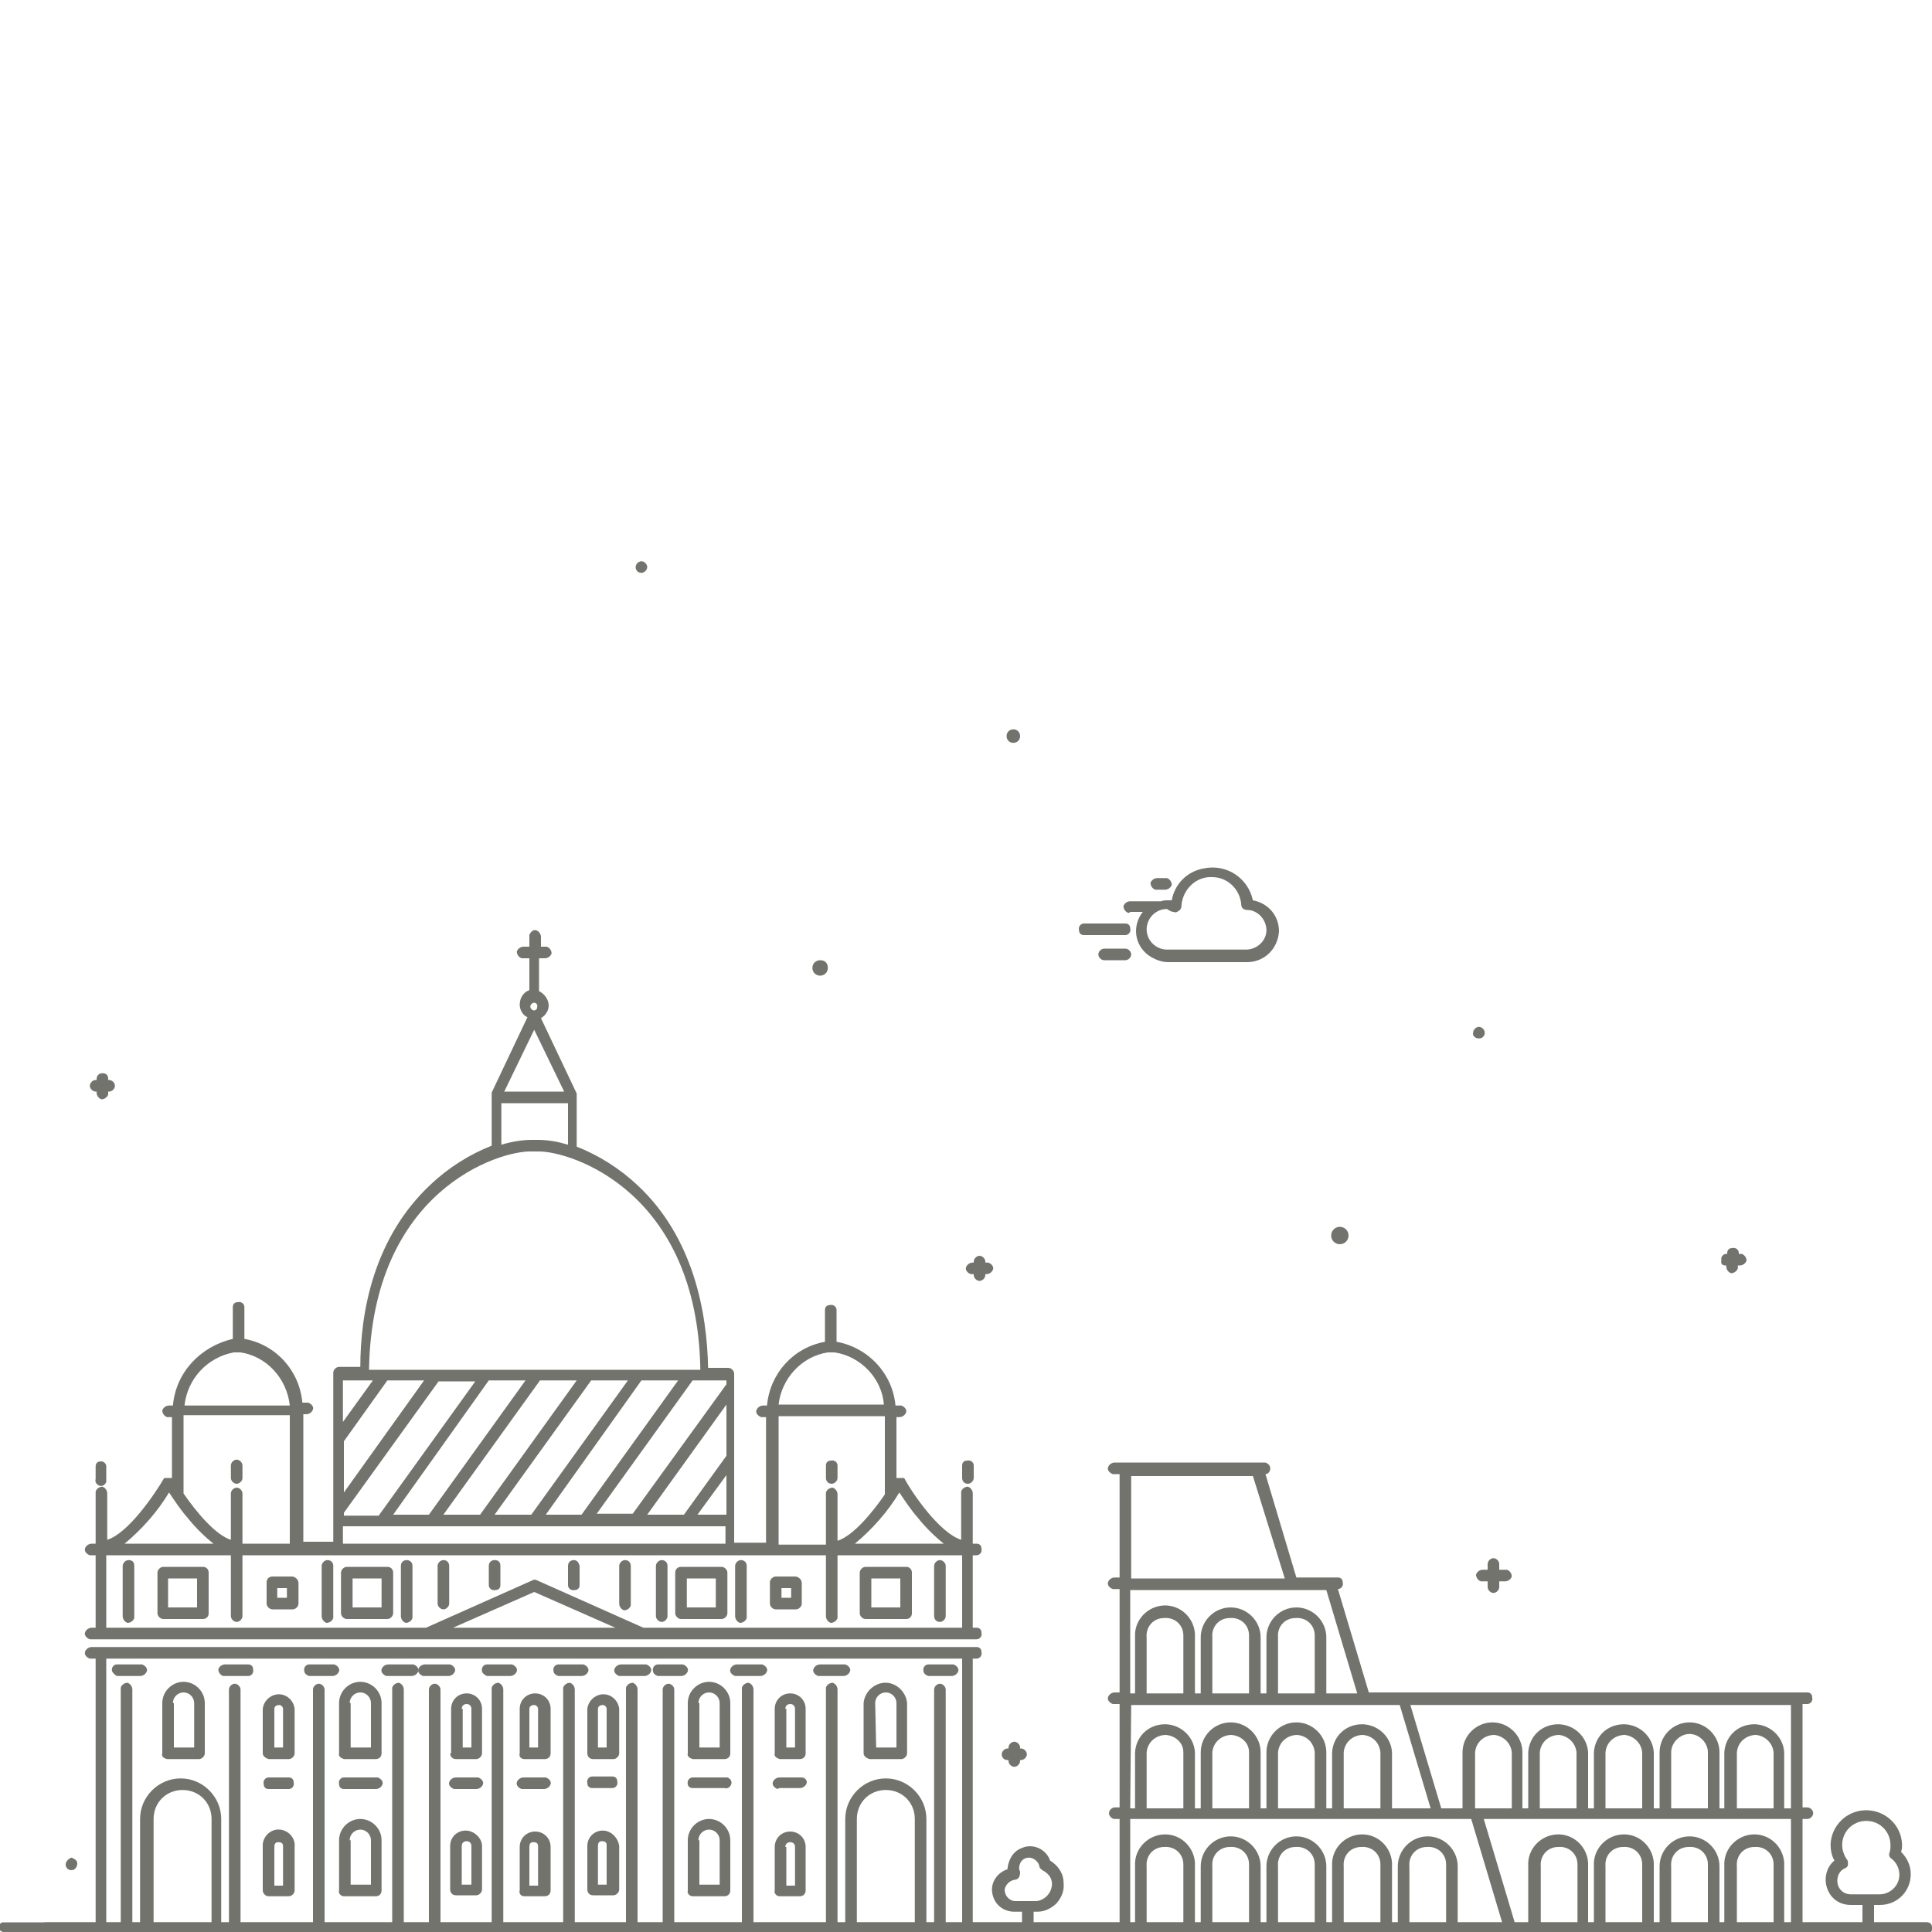 <?xml version="1.0" encoding="utf-8"?>
<!-- Generator: Adobe Illustrator 24.1.2, SVG Export Plug-In . SVG Version: 6.00 Build 0)  -->
<svg version="1.1" id="Calque_1" xmlns="http://www.w3.org/2000/svg" xmlns:xlink="http://www.w3.org/1999/xlink" x="0px" y="0px"
	 viewBox="0 0 200 200" style="enable-background:new 0 0 200 200;" xml:space="preserve">
<style type="text/css">
	.st0{fill:#73736D;}
</style>
<g id="ITALIE">
	<path class="st0" d="M199.5,199H194v-1.8h0.6c1.8,0,3.2-1.4,3.2-3.2c0-0.9-0.4-1.7-1-2.3c0.1-0.3,0.1-0.5,0.1-0.8
		c-0.1-2.1-1.9-3.6-3.9-3.5c-1.9,0.1-3.4,1.6-3.5,3.5c0,0.6,0.1,1.2,0.4,1.7c-1.1,0.9-1.2,2.6-0.3,3.7c0.5,0.6,1.2,0.9,2,0.9h1.2
		v1.8h-6.2v-10.7h0.5c0.3,0,0.6-0.3,0.6-0.6c0-0.3-0.3-0.6-0.6-0.6h-0.5v-10.7h0.5c0.3,0,0.6-0.3,0.5-0.7c0-0.3-0.2-0.5-0.5-0.5
		h-45.4l-3.2-10.7c0.3,0,0.6-0.3,0.5-0.7c0-0.3-0.2-0.5-0.5-0.5h-4.3l-3.2-10.7c0.3,0,0.5-0.3,0.5-0.6c0-0.3-0.3-0.6-0.6-0.6
		c0,0,0,0,0,0h-15.5c-0.3,0-0.6,0.2-0.7,0.5s0.2,0.6,0.5,0.7c0.1,0,0.1,0,0.2,0h0.5v10.7h-0.5c-0.3,0-0.6,0.2-0.7,0.5
		s0.2,0.6,0.5,0.7c0.1,0,0.1,0,0.2,0h0.5v10.7h-0.5c-0.3,0-0.6,0.2-0.7,0.5s0.2,0.6,0.5,0.7c0.1,0,0.1,0,0.2,0h0.5v10.7h-0.5
		c-0.3,0-0.6,0.3-0.6,0.6s0.3,0.6,0.6,0.6c0,0,0,0,0,0h0.5V199H107v-1.1h0.4c0.8,0,1.5-0.4,2-0.9c0.5-0.6,0.8-1.3,0.7-2.1
		c0-1-0.6-1.8-1.4-2.3c-0.4-1.2-1.8-1.8-2.9-1.3c-0.9,0.3-1.4,1.2-1.5,2.1v0.1c-1.2,0.4-1.9,1.6-1.5,2.8c0.3,1,1.2,1.6,2.2,1.6h0.8
		v1.1h-5.1v-27.3h0.4c0.3,0,0.6-0.3,0.5-0.7c0-0.3-0.2-0.5-0.5-0.5H9.5c-0.3,0-0.6,0.2-0.7,0.5s0.2,0.6,0.5,0.7c0.1,0,0.1,0,0.2,0
		h0.4V199H4.6c0,0.4,0,0.8,0,1.2h194.9c0.3,0,0.6-0.3,0.5-0.7C200,199.2,199.8,199,199.5,199z M21.9,199h-6v-10.7c0-1.7,1.3-3,3-3
		s3,1.3,3,3V199z M94.7,199h-6v-10.7c0-1.7,1.3-3,3-3s3,1.3,3,3V199z M99.6,199h-1.7v-24.1c0-0.3-0.3-0.6-0.6-0.6
		c-0.3,0-0.6,0.3-0.6,0.6V199h-0.8v-10.7c0-2.3-1.9-4.2-4.2-4.2s-4.2,1.9-4.2,4.2V199h-0.8v-24.1c0-0.3-0.2-0.6-0.5-0.7
		c-0.3,0-0.6,0.2-0.7,0.5c0,0.1,0,0.1,0,0.2V199H78v-24.1c0-0.3-0.2-0.6-0.5-0.7c-0.3,0-0.6,0.2-0.7,0.5c0,0.1,0,0.1,0,0.2V199h-7
		v-24.1c0-0.3-0.3-0.6-0.6-0.6c-0.3,0-0.6,0.3-0.6,0.6V199H66v-24.1c0-0.3-0.2-0.6-0.5-0.7c-0.3,0-0.6,0.2-0.7,0.5
		c0,0.1,0,0.1,0,0.2V199h-5.3v-24.1c0-0.3-0.2-0.6-0.5-0.7c-0.3,0-0.6,0.2-0.7,0.5c0,0.1,0,0.1,0,0.2V199h-6.2v-24.1
		c0-0.3-0.2-0.6-0.5-0.7c-0.3,0-0.6,0.2-0.7,0.5c0,0.1,0,0.1,0,0.2V199h-5.3v-24.1c0-0.3-0.3-0.6-0.6-0.6s-0.6,0.3-0.6,0.6V199h-2.6
		v-24.1c0-0.3-0.2-0.6-0.5-0.7c-0.3,0-0.6,0.2-0.7,0.5c0,0.1,0,0.1,0,0.2V199h-7v-24.1c0-0.3-0.3-0.6-0.6-0.6
		c-0.3,0-0.6,0.3-0.6,0.6V199h-7.5v-24.1c0-0.3-0.3-0.6-0.6-0.6s-0.6,0.3-0.6,0.6V199h-0.8v-10.7c0-2.3-1.9-4.2-4.2-4.2
		c-2.3,0-4.2,1.9-4.2,4.2V199h-0.8v-24.1c0-0.3-0.2-0.6-0.5-0.7c-0.3,0-0.6,0.2-0.7,0.5c0,0.1,0,0.1,0,0.2V199H11v-27.3h88.6V199z
		 M105.5,196.8H105c-0.6-0.1-1-0.6-1-1.2c0.1-0.5,0.5-0.9,1-1c0.2,0,0.4-0.1,0.5-0.3c0.1-0.2,0.1-0.4,0.1-0.5c0-0.1-0.1-0.2-0.1-0.4
		c0-0.6,0.4-1.1,1-1.1c0.5,0,1,0.4,1.1,0.9c0,0.2,0.2,0.3,0.3,0.4c0.6,0.3,1,0.8,1,1.4c0,0.9-0.7,1.7-1.6,1.8
		C107,196.8,106.1,196.8,105.5,196.8L105.5,196.8z M117.1,152.8h12.6l3.3,10.6h-15.9L117.1,152.8z M117.1,164.6h20.2l3.2,10.7h-3.2
		v-5.8c0-1.7-1.4-3.1-3.1-3.1s-3.1,1.4-3.1,3.1v5.8h-0.6v-5.8c0-1.7-1.4-3.1-3.1-3.1s-3.1,1.4-3.1,3.1v5.8h-0.6v-5.8
		c0.1-1.7-1.2-3.2-2.9-3.3c-1.7-0.1-3.2,1.2-3.3,2.9c0,0.1,0,0.2,0,0.4v5.8h-0.5V164.6z M136.1,169.5v5.8h-3.8v-5.8
		c-0.1-1.1,0.7-2,1.8-2c1.1-0.1,2,0.7,2,1.8C136.1,169.3,136.1,169.4,136.1,169.5z M129.3,169.5v5.8h-3.8v-5.8c-0.1-1.1,0.7-2,1.8-2
		c1.1-0.1,2,0.7,2,1.8C129.3,169.3,129.3,169.4,129.3,169.5z M122.5,169.5v5.8h-3.8v-5.8c-0.1-1.1,0.7-2,1.8-2c1.1-0.1,2,0.7,2,1.8
		C122.5,169.3,122.5,169.4,122.5,169.5z M117.1,176.5h27.8l3.2,10.7h-4v-5.8c-0.1-1.7-1.6-3-3.3-2.9c-1.6,0.1-2.8,1.3-2.9,2.9v5.8
		h-0.6v-5.8c0-1.7-1.4-3.1-3.1-3.1s-3.1,1.4-3.1,3.1v5.8h-0.6v-5.8c0-1.7-1.4-3.1-3.1-3.1s-3.1,1.4-3.1,3.1v5.8h-0.6v-5.8
		c-0.1-1.7-1.6-3-3.3-2.9c-1.6,0.1-2.8,1.3-2.9,2.9v5.8h-0.5L117.1,176.5z M142.9,181.4v5.8h-3.8v-5.8c0.1-1.1,1-1.8,2-1.8
		C142.1,179.7,142.8,180.4,142.9,181.4z M136.1,181.4v5.8h-3.8v-5.8c0.1-1.1,1-1.8,2-1.8C135.3,179.7,136,180.4,136.1,181.4z
		 M129.3,181.4v5.8h-3.8v-5.8c0.1-1.1,1-1.8,2-1.8C128.5,179.7,129.3,180.4,129.3,181.4z M122.5,181.4v5.8h-3.8v-5.8
		c0.1-1.1,1-1.8,2-1.8C121.7,179.7,122.5,180.4,122.5,181.4z M122.5,199h-3.8v-5.8c-0.1-1.1,0.7-2,1.8-2c1.1-0.1,2,0.7,2,1.8
		c0,0.1,0,0.2,0,0.3V199z M129.3,199h-3.8v-5.8c-0.1-1.1,0.7-2,1.8-2c1.1-0.1,2,0.7,2,1.8c0,0.1,0,0.2,0,0.3V199z M136.1,199h-3.8
		v-5.8c-0.1-1.1,0.7-2,1.8-2c1.1-0.1,2,0.7,2,1.8c0,0.1,0,0.2,0,0.3V199z M142.9,199h-3.8v-5.8c-0.1-1.1,0.7-2,1.8-2
		c1.1-0.1,2,0.7,2,1.8c0,0.1,0,0.2,0,0.3V199z M149.7,199h-3.8v-5.8c-0.1-1.1,0.7-2,1.8-2c1.1-0.1,2,0.7,2,1.8c0,0.1,0,0.2,0,0.3
		V199z M150.9,199v-5.8c0-1.7-1.4-3.1-3.1-3.1s-3.1,1.4-3.1,3.1v5.8h-0.6v-5.8c0.1-1.7-1.2-3.2-2.9-3.3c-1.7-0.1-3.2,1.2-3.3,2.9
		c0,0.1,0,0.2,0,0.4v5.8h-0.6v-5.8c0-1.7-1.4-3.1-3.1-3.1s-3.1,1.4-3.1,3.1v5.8h-0.6v-5.8c0-1.7-1.4-3.1-3.1-3.1s-3.1,1.4-3.1,3.1
		v5.8h-0.6v-5.8c0.1-1.7-1.2-3.2-2.9-3.3c-1.7-0.1-3.2,1.2-3.3,2.9c0,0.1,0,0.2,0,0.4v5.8h-0.5v-10.7h35.3l3.2,10.7L150.9,199z
		 M163.3,199h-3.8v-5.8c-0.1-1.1,0.7-2,1.8-2c1.1-0.1,2,0.7,2,1.8c0,0.1,0,0.2,0,0.3V199z M170,199h-3.8v-5.8c-0.1-1.1,0.7-2,1.8-2
		c1.1-0.1,2,0.7,2,1.8c0,0.1,0,0.2,0,0.3V199z M176.8,199H173v-5.8c-0.1-1.1,0.7-2,1.8-2c1.1-0.1,2,0.7,2,1.8c0,0.1,0,0.2,0,0.3V199
		z M183.6,199h-3.8v-5.8c-0.1-1.1,0.7-2,1.8-2c1.1-0.1,2,0.7,2,1.8c0,0.1,0,0.2,0,0.3V199z M185.4,199h-0.7v-5.8
		c0.1-1.7-1.2-3.2-2.9-3.3c-1.7-0.1-3.2,1.2-3.3,2.9c0,0.1,0,0.2,0,0.4v5.8H178v-5.8c0-1.7-1.4-3.1-3.1-3.1s-3.1,1.4-3.1,3.1v5.8
		h-0.6v-5.8c0.1-1.7-1.2-3.2-2.9-3.3c-1.7-0.1-3.2,1.2-3.3,2.9c0,0.1,0,0.2,0,0.4v5.8h-0.6v-5.8c0.1-1.7-1.2-3.2-2.9-3.3
		c-1.7-0.1-3.2,1.2-3.3,2.9c0,0.1,0,0.2,0,0.4v5.8h-1.4l-3.2-10.7h31.8L185.4,199z M152.7,187.2v-5.8c0.1-1.1,1-1.8,2-1.8
		c0.9,0.1,1.7,0.8,1.8,1.8v5.8H152.7z M159.4,187.2v-5.8c0.1-1.1,1-1.8,2-1.8c0.9,0.1,1.7,0.8,1.8,1.8v5.8H159.4z M166.2,187.2v-5.8
		c0.1-1.1,1-1.8,2-1.8c0.9,0.1,1.7,0.8,1.8,1.8v5.8H166.2z M173,187.2v-5.8c0-1,0.9-1.9,1.9-1.9c1,0,1.9,0.9,1.9,1.9v5.8H173z
		 M179.8,187.2v-5.8c0.1-1.1,1-1.8,2-1.8c0.9,0.1,1.7,0.8,1.8,1.8v5.8H179.8z M185.4,187.2h-0.7v-5.8c-0.1-1.7-1.6-3-3.3-2.9
		c-1.6,0.1-2.8,1.3-2.9,2.9v5.8H178v-5.8c0-1.7-1.4-3.1-3.1-3.1s-3.1,1.4-3.1,3.1v5.8h-0.6v-5.8c-0.1-1.7-1.6-3-3.3-2.9
		c-1.6,0.1-2.8,1.3-2.9,2.9v5.8h-0.6v-5.8c-0.1-1.7-1.6-3-3.3-2.9c-1.6,0.1-2.8,1.3-2.9,2.9v5.8h-0.6v-5.8c0-1.7-1.4-3.1-3.1-3.1
		s-3.1,1.4-3.1,3.1v5.8h-2.2l-3.2-10.7h39.4L185.4,187.2z M191.6,196.1c-0.8,0-1.4-0.6-1.4-1.4c0-0.6,0.3-1.1,0.8-1.3
		c0.2-0.1,0.3-0.2,0.3-0.4c0-0.2,0-0.4-0.1-0.5c-0.3-0.4-0.5-1-0.5-1.5c0-1.4,1.1-2.5,2.5-2.5c1.4,0,2.5,1.1,2.5,2.5
		c0,0.3,0,0.5-0.1,0.8c-0.1,0.2,0,0.5,0.2,0.6c0.9,0.7,1.1,2,0.4,2.9c-0.4,0.5-1,0.8-1.6,0.8L191.6,196.1z"/>
	<path class="st0" d="M84.9,101c0.4,0,0.8-0.3,0.8-0.8s-0.3-0.8-0.8-0.8c-0.4,0-0.8,0.3-0.8,0.8v0C84.1,100.7,84.5,101,84.9,101z"/>
	<path class="st0" d="M66.4,59.3c0.3,0,0.6-0.3,0.6-0.6c0-0.3-0.3-0.6-0.6-0.6c-0.3,0-0.6,0.3-0.6,0.6C65.8,59,66,59.3,66.4,59.3z"
		/>
	<path class="st0" d="M153.1,107.5c0.4,0,0.6-0.3,0.6-0.6c0-0.3-0.3-0.6-0.6-0.6c-0.3,0-0.6,0.3-0.6,0.6l0,0
		C152.4,107.2,152.7,107.5,153.1,107.5z"/>
	<path class="st0" d="M6.8,193c0,0.4,0.3,0.6,0.6,0.6c0.4,0,0.6-0.4,0.6-0.7c0-0.3-0.3-0.5-0.6-0.6C7.1,192.4,6.8,192.7,6.8,193z"/>
	<path class="st0" d="M104.9,76.9c0.4,0,0.7-0.3,0.7-0.7c0-0.4-0.3-0.7-0.7-0.7s-0.7,0.3-0.7,0.7C104.2,76.6,104.5,76.9,104.9,76.9z
		"/>
	<path class="st0" d="M138.7,128.8c0.5,0,0.9-0.4,0.9-0.9s-0.4-0.9-0.9-0.9c-0.5,0-0.9,0.4-0.9,0.9v0
		C137.8,128.4,138.2,128.8,138.7,128.8z"/>
	<path class="st0" d="M112.2,96.8h4.3c0.3,0,0.6-0.3,0.5-0.7c0-0.3-0.2-0.5-0.5-0.5h-4.3c-0.3,0-0.6,0.3-0.5,0.7
		C111.7,96.6,111.9,96.8,112.2,96.8z"/>
	<path class="st0" d="M116.5,98.2h-2.2c-0.3,0-0.6,0.3-0.6,0.6c0,0.3,0.3,0.6,0.6,0.6h2.2c0.3,0,0.6-0.3,0.6-0.6
		C117.1,98.5,116.8,98.2,116.5,98.2z"/>
	<path class="st0" d="M119.8,92.1h0.8c0.3,0,0.6-0.2,0.7-0.5c0-0.3-0.2-0.6-0.5-0.7c-0.1,0-0.1,0-0.2,0h-0.8c-0.3,0-0.6,0.2-0.7,0.5
		c0,0.3,0.2,0.6,0.5,0.7C119.7,92.1,119.8,92.1,119.8,92.1z"/>
	<path class="st0" d="M117,94.4h1.3c-1.1,1.4-0.9,3.4,0.6,4.5c0.6,0.4,1.3,0.7,2,0.7h8.2c1.8,0,3.2-1.4,3.3-3.2
		c0-1.6-1.1-2.9-2.7-3.2c-0.5-2.3-2.7-3.8-5.1-3.3c-1.7,0.3-3,1.6-3.3,3.3c-0.1,0-0.3,0-0.4,0c-0.2,0-0.5,0-0.7,0.1H117
		c-0.3,0-0.6,0.2-0.7,0.5c0,0.3,0.2,0.6,0.5,0.7C116.9,94.5,116.9,94.5,117,94.4L117,94.4z M121.5,94.4c0.2,0.1,0.4,0,0.5-0.1
		c0.2-0.1,0.3-0.3,0.3-0.5c0.1-1.7,1.5-3.1,3.2-3c1.6,0,2.9,1.3,3,2.9c0,0.3,0.3,0.5,0.6,0.5c1.1,0,2,1,2,2.1c0,1.1-1,2-2.1,2l0,0
		h-8.2c-1.1,0-2.1-0.9-2.1-2.1c0-1.1,0.9-2.1,2.1-2.1C121.1,94.3,121.3,94.4,121.5,94.4L121.5,94.4z"/>
	<path class="st0" d="M153.5,162.5c-0.3,0-0.6,0.2-0.7,0.5c0,0.3,0.2,0.6,0.5,0.7c0.1,0,0.1,0,0.2,0h0.5v0.6c0,0.3,0.3,0.6,0.6,0.6
		c0.3,0,0.6-0.3,0.6-0.6v-0.6h0.6c0.3,0,0.6-0.2,0.7-0.5c0-0.3-0.2-0.6-0.5-0.7c-0.1,0-0.1,0-0.2,0h-0.6v-0.6c0-0.3-0.3-0.6-0.6-0.6
		c-0.3,0-0.6,0.3-0.6,0.6v0.6H153.5z"/>
	<path class="st0" d="M100.7,131.9h0.1v0.1c0,0.3,0.3,0.6,0.6,0.6c0.3,0,0.6-0.3,0.6-0.6v-0.1h0.1c0.3,0,0.6-0.2,0.7-0.5
		s-0.2-0.6-0.5-0.7c-0.1,0-0.1,0-0.2,0H102v-0.1c0-0.3-0.3-0.6-0.6-0.6c-0.3,0-0.6,0.3-0.6,0.6v0.1h-0.1c-0.3,0-0.6,0.2-0.7,0.5
		s0.2,0.6,0.5,0.7C100.6,131.9,100.7,131.9,100.7,131.9L100.7,131.9z"/>
	<path class="st0" d="M10.6,111.1c-0.3,0-0.6,0.2-0.6,0.6c0,0,0,0,0,0v0.1H9.9c-0.3,0-0.6,0.3-0.6,0.6c0,0.3,0.3,0.6,0.6,0.6h0.1
		v0.1c0,0.3,0.2,0.6,0.5,0.7c0.3,0,0.6-0.2,0.7-0.5c0-0.1,0-0.1,0-0.2v-0.1h0.1c0.3,0,0.6-0.3,0.6-0.6c0-0.3-0.3-0.6-0.6-0.6h-0.1
		v-0.1C11.2,111.3,11,111.1,10.6,111.1C10.7,111.1,10.7,111.1,10.6,111.1z"/>
	<path class="st0" d="M104.3,182.2h0.1v0.1c0,0.3,0.3,0.6,0.6,0.6c0.3,0,0.6-0.3,0.6-0.6v-0.1h0.1c0.3,0,0.6-0.3,0.6-0.6
		c0-0.3-0.3-0.6-0.6-0.6h-0.1v-0.1c0-0.3-0.3-0.6-0.6-0.6c-0.3,0-0.6,0.3-0.6,0.6v0.1h-0.1c-0.3,0-0.6,0.3-0.6,0.6
		S103.9,182.2,104.3,182.2C104.3,182.2,104.3,182.2,104.3,182.2L104.3,182.2z"/>
	<path class="st0" d="M178.6,131h0.1v0.1c0,0.3,0.2,0.6,0.5,0.7c0.3,0,0.6-0.2,0.7-0.5c0-0.1,0-0.1,0-0.2V131h0.2
		c0.3,0,0.6-0.2,0.7-0.5c0-0.3-0.2-0.6-0.5-0.7c-0.1,0-0.1,0-0.2,0h-0.1v-0.1c0-0.3-0.3-0.6-0.7-0.5c-0.3,0-0.5,0.2-0.5,0.5v0.1
		h-0.1c-0.3,0-0.6,0.3-0.5,0.7C178.1,130.8,178.3,131,178.6,131L178.6,131z"/>
	<path class="st0" d="M50.4,173.5h2.4c0.3,0,0.6-0.2,0.7-0.5s-0.2-0.6-0.5-0.7c-0.1,0-0.1,0-0.2,0h-2.4c-0.3,0-0.6,0.3-0.5,0.7
		C49.9,173.2,50.2,173.4,50.4,173.5z"/>
	<path class="st0" d="M44,173.5h2.4c0.3,0,0.6-0.2,0.7-0.5s-0.2-0.6-0.5-0.7c-0.1,0-0.1,0-0.2,0H44c-0.3,0-0.6,0.2-0.7,0.5
		s0.2,0.6,0.5,0.7C43.9,173.5,43.9,173.5,44,173.5z"/>
	<path class="st0" d="M40.2,173.5h2.4c0.3,0,0.6-0.2,0.7-0.5s-0.2-0.6-0.5-0.7c-0.1,0-0.1,0-0.2,0h-2.4c-0.3,0-0.6,0.2-0.7,0.5
		s0.2,0.6,0.5,0.7C40.1,173.5,40.1,173.5,40.2,173.5z"/>
	<path class="st0" d="M38.9,184h-3.3c-0.3,0-0.6,0.3-0.5,0.7c0,0.3,0.2,0.5,0.5,0.5h3.3c0.3,0,0.6-0.2,0.7-0.5s-0.2-0.6-0.5-0.7
		C39,184,39,184,38.9,184z"/>
	<path class="st0" d="M49.3,184h-2.1c-0.3,0-0.6,0.2-0.7,0.5s0.2,0.6,0.5,0.7c0.1,0,0.1,0,0.2,0h2.1c0.3,0,0.6-0.2,0.7-0.5
		s-0.2-0.6-0.5-0.7C49.4,184,49.3,184,49.3,184z"/>
	<path class="st0" d="M29.9,184h-2.1c-0.3,0-0.6,0.3-0.5,0.7c0,0.3,0.2,0.5,0.5,0.5h2.1c0.3,0,0.6-0.3,0.5-0.7
		C30.4,184.2,30.2,184,29.9,184z"/>
	<path class="st0" d="M32,173.5h2.4c0.3,0,0.6-0.2,0.7-0.5s-0.2-0.6-0.5-0.7c-0.1,0-0.1,0-0.2,0H32c-0.3,0-0.6,0.3-0.5,0.7
		C31.5,173.2,31.7,173.4,32,173.5z"/>
	<path class="st0" d="M23.3,173.5h2.4c0.3,0,0.6-0.3,0.5-0.7c0-0.3-0.2-0.5-0.5-0.5h-2.4c-0.3,0-0.6,0.2-0.7,0.5
		c0,0.3,0.2,0.6,0.5,0.7C23.2,173.5,23.3,173.5,23.3,173.5z"/>
	<path class="st0" d="M12.1,173.5h2.4c0.3,0,0.6-0.2,0.7-0.5s-0.2-0.6-0.5-0.7c-0.1,0-0.1,0-0.2,0h-2.4c-0.3,0-0.6,0.3-0.5,0.7
		C11.7,173.2,11.9,173.4,12.1,173.5z"/>
	<path class="st0" d="M13.3,161.5c-0.3,0-0.6,0.3-0.6,0.6l0,0v5.2c0,0.3,0.2,0.6,0.5,0.7c0.3,0,0.6-0.2,0.7-0.5c0-0.1,0-0.1,0-0.2
		v-5.2C13.9,161.7,13.7,161.5,13.3,161.5C13.3,161.5,13.3,161.5,13.3,161.5z"/>
	<path class="st0" d="M33.9,161.5c-0.3,0-0.6,0.3-0.6,0.6l0,0v5.2c0,0.3,0.2,0.6,0.5,0.7c0.3,0,0.6-0.2,0.7-0.5c0-0.1,0-0.1,0-0.2
		v-5.2C34.5,161.7,34.2,161.5,33.9,161.5C33.9,161.5,33.9,161.5,33.9,161.5z"/>
	<path class="st0" d="M42.1,161.5c-0.3,0-0.6,0.2-0.6,0.6c0,0,0,0,0,0v5.2c0,0.3,0.2,0.6,0.5,0.7c0.3,0,0.6-0.2,0.7-0.5
		c0-0.1,0-0.1,0-0.2v-5.2C42.7,161.7,42.4,161.5,42.1,161.5z"/>
	<path class="st0" d="M45.9,161.5c-0.3,0-0.6,0.3-0.6,0.6v3.9c0,0.3,0.3,0.6,0.6,0.6s0.6-0.3,0.6-0.6v-3.9
		C46.5,161.8,46.3,161.5,45.9,161.5C45.9,161.5,45.9,161.5,45.9,161.5z"/>
	<path class="st0" d="M51.2,161.5c-0.3,0-0.6,0.2-0.6,0.6c0,0,0,0,0,0v2c0,0.3,0.3,0.6,0.7,0.5c0.3,0,0.5-0.2,0.5-0.5v-2
		C51.8,161.7,51.6,161.5,51.2,161.5z"/>
	<path class="st0" d="M17.9,145.5h-0.4c-0.3,0-0.6,0.2-0.7,0.5c0,0.3,0.2,0.6,0.5,0.7c0.1,0,0.1,0,0.2,0h0.3v6.3l0,0l0,0l0,0l0,0
		l0,0h-0.1h-0.3h-0.1h0l0,0l0,0h0l0,0l0,0L17,153l0,0c-1,1.7-3.7,5.7-5.9,6.4v-4.8c0-0.3-0.2-0.6-0.5-0.7c-0.3,0-0.6,0.2-0.7,0.5
		c0,0.1,0,0.1,0,0.2v5.2H9.5c-0.3,0-0.6,0.2-0.7,0.5s0.2,0.6,0.5,0.7c0.1,0,0.1,0,0.2,0h0.4v7.5H9.5c-0.3,0-0.6,0.2-0.7,0.5
		s0.2,0.6,0.5,0.7c0.1,0,0.1,0,0.2,0h91.6c0.3,0,0.6-0.3,0.5-0.7c0-0.3-0.2-0.5-0.5-0.5h-0.4V161h0.4c0.3,0,0.6-0.3,0.5-0.7
		c0-0.3-0.2-0.5-0.5-0.5h-0.4v-5.2c0-0.3-0.2-0.6-0.5-0.7c-0.3,0-0.6,0.2-0.7,0.5c0,0.1,0,0.1,0,0.2v4.8c-2.2-0.7-5-4.7-5.9-6.4l0,0
		V153l0,0l0,0l0,0l0,0l0,0l0,0h-0.1H93h-0.1l0,0l0,0l0,0h-0.1l0,0v-6.3h0.3c0.3,0,0.6-0.2,0.7-0.5s-0.2-0.6-0.5-0.7
		c-0.1,0-0.1,0-0.2,0h-0.4c-0.3-3.3-2.8-6-6.1-6.6v-3.3c0-0.3-0.3-0.6-0.7-0.5c-0.3,0-0.5,0.2-0.5,0.5v3.3c-3.3,0.6-5.7,3.3-6,6.6
		h-0.4c-0.3,0-0.6,0.2-0.7,0.5s0.2,0.6,0.5,0.7c0.1,0,0.1,0,0.2,0h0.3v13h-3.3v-17.5c0-0.3-0.3-0.6-0.6-0.6h-2.1
		c-0.1-5.7-1.5-13.5-7.3-18.9c-1.8-1.7-4-3.1-6.3-4v-5.3c0,0,0,0,0-0.1l0,0l0,0v-0.1l0,0l-3.7-7.8c0.5-0.3,0.8-0.8,0.8-1.3
		c0-0.6-0.4-1.2-1-1.5v-3.4h0.6c0.3,0,0.6-0.2,0.7-0.5c0-0.3-0.2-0.6-0.5-0.7c-0.1,0-0.1,0-0.2,0H56v-1c0-0.3-0.2-0.6-0.5-0.7
		s-0.6,0.2-0.7,0.5c0,0.1,0,0.1,0,0.2v1h-0.6c-0.3,0-0.6,0.2-0.7,0.5c0,0.3,0.2,0.6,0.5,0.7c0.1,0,0.1,0,0.2,0h0.6v3.3
		c-0.6,0.2-1,0.8-1,1.5c0,0.5,0.3,1.1,0.8,1.3l-3.7,7.8l0,0c0,0,0,0,0,0.1s0,0,0,0l0,0c0,0,0,0,0,0.1v5.3c-2.3,0.9-4.5,2.3-6.3,4
		c-5.9,5.5-7.3,13.2-7.3,18.9h-2.2c-0.3,0-0.6,0.3-0.6,0.6v17.5h-3.1v-13.2h0.3c0.3,0,0.6-0.2,0.7-0.5s-0.2-0.6-0.5-0.7
		c-0.1,0-0.1,0-0.2,0h-0.4c-0.3-3.3-2.7-6-6-6.6v-3.3c0-0.3-0.3-0.6-0.7-0.5c-0.3,0-0.5,0.2-0.5,0.5v3.3
		C20.7,139.4,18.2,142.1,17.9,145.5z M17.5,154.5c0.6,0.9,1.2,1.8,1.9,2.6c0.8,1,1.7,1.9,2.7,2.7h-9.2
		C14.7,158.3,16.3,156.5,17.5,154.5L17.5,154.5z M46.9,168.5l8.4-3.7l8.4,3.7H46.9z M99.6,168.5h-33l-11-4.9c-0.2-0.1-0.3-0.1-0.5,0
		l-11,4.9H11V161h12.9v6.3c0,0.3,0.3,0.6,0.6,0.6s0.6-0.3,0.6-0.6l0,0V161h60.4v6.3c0,0.3,0.2,0.6,0.5,0.7c0.3,0,0.6-0.2,0.7-0.5
		c0-0.1,0-0.1,0-0.2V161h12.9V168.5z M97.7,159.8h-9.2c1.8-1.5,3.4-3.3,4.6-5.3c0.6,0.9,1.2,1.8,1.9,2.6
		C95.8,158.1,96.7,159,97.7,159.8L97.7,159.8z M85.7,140c0.2,0,0.5,0,0.7,0c2.7,0.4,4.9,2.7,5.1,5.4H80.6
		C80.9,142.7,83,140.4,85.7,140z M80.6,146.6h11v8.1c-1.3,1.9-3.3,4.3-4.9,4.8v-4.8c0-0.3-0.2-0.6-0.5-0.7c-0.3,0-0.6,0.2-0.7,0.5
		c0,0.1,0,0.1,0,0.2v5.2h-4.9V146.6z M67,156.8l8.2-11.4v5.3l-4.4,6.1H67z M61.7,156.8l10-13.9h3.5v0.4l-9.7,13.4H61.7z M56.5,156.8
		l9.9-13.9h3.8l-10,13.9H56.5z M51.2,156.8l10-13.9H65l-10,13.9H51.2z M45.9,156.8l10-13.9h3.8l-10,13.9H45.9z M40.7,156.8l9.9-13.9
		h3.8l-10,13.9H40.7z M35.6,156.8v-0.2l9.8-13.6h3.8l-10,13.9H35.6z M38.6,142.9l-3.1,4.3v-4.3H38.6z M35.6,149.2l4.5-6.3h3.8
		l-8.3,11.6V149.2z M75.2,152.7v4.1h-3L75.2,152.7z M54.9,104.2c0-0.2,0.2-0.4,0.4-0.4c0.2,0,0.4,0.2,0.3,0.5c0,0.2-0.2,0.3-0.3,0.3
		C55.1,104.6,54.9,104.4,54.9,104.2z M58.4,113h-6.2l3.1-6.4L58.4,113z M51.9,114.2h6.9v4.3c-1-0.3-2-0.5-3.1-0.5H55
		c-1,0-2.1,0.2-3.1,0.5L51.9,114.2z M55,119.2h0.8c3.3,0,16.4,4.1,16.7,22.6H38.2C38.5,123.2,51.7,119.1,55,119.2L55,119.2z
		 M35.5,158h39.6v1.8H35.5V158z M30,159.8h-4.9v-5.2c0-0.3-0.3-0.6-0.6-0.6s-0.6,0.3-0.6,0.6v4.8c-1.6-0.5-3.6-2.9-4.9-4.8v-8.1h11
		V159.8z M30,145.5H19.1c0.3-2.8,2.4-5,5.1-5.5c0.2,0,0.5,0,0.7,0C27.6,140.4,29.7,142.7,30,145.5z"/>
	<path class="st0" d="M17.3,182.1h3.3c0.3,0,0.6-0.3,0.6-0.6c0,0,0,0,0,0v-5.2c0-1.2-1-2.2-2.2-2.2c-1.2,0-2.2,1-2.2,2.2v5.2
		C16.7,181.8,16.9,182,17.3,182.1C17.3,182.1,17.3,182.1,17.3,182.1z M17.9,176.3c0-0.6,0.5-1.1,1.1-1.1s1.1,0.5,1.1,1.1
		c0,0,0,0,0,0v4.6h-2.1V176.3z"/>
	<path class="st0" d="M35.6,182.1h3.3c0.3,0,0.6-0.2,0.6-0.6c0,0,0,0,0,0v-5.2c0-1.2-1-2.2-2.2-2.2c-1.2,0-2.2,1-2.2,2.2v5.2
		C35,181.8,35.3,182,35.6,182.1C35.6,182,35.6,182.1,35.6,182.1z M36.2,176.3c0-0.6,0.5-1.1,1.1-1.1s1.1,0.5,1.1,1.1c0,0,0,0,0,0
		v4.6h-2.1V176.3z"/>
	<path class="st0" d="M35.6,196.3h3.3c0.3,0,0.6-0.2,0.6-0.6c0,0,0,0,0,0v-5.2c0-1.2-1-2.2-2.2-2.2c-1.2,0-2.2,1-2.2,2.2v5.2
		C35,196,35.3,196.3,35.6,196.3C35.6,196.3,35.6,196.3,35.6,196.3z M36.2,190.5c0-0.6,0.5-1.1,1.1-1.1c0.6,0,1.1,0.5,1.1,1.1v4.6
		h-2.1V190.5z"/>
	<path class="st0" d="M27.8,182.1h2.1c0.3,0,0.6-0.3,0.6-0.6c0,0,0,0,0,0v-4.6c-0.1-0.9-0.9-1.6-1.8-1.5c-0.8,0.1-1.4,0.7-1.5,1.5
		v4.6C27.2,181.8,27.5,182,27.8,182.1C27.8,182,27.8,182.1,27.8,182.1z M28.4,176.9c0-0.3,0.3-0.4,0.5-0.4c0.2,0,0.4,0.2,0.4,0.4v4
		h-0.9V176.9z"/>
	<path class="st0" d="M27.8,196.3h2.1c0.3,0,0.6-0.3,0.6-0.6c0,0,0,0,0,0v-4.5c0.1-0.9-0.6-1.7-1.5-1.8c-0.9-0.1-1.7,0.6-1.8,1.5
		c0,0.1,0,0.2,0,0.3v4.5C27.2,196,27.5,196.3,27.8,196.3C27.8,196.3,27.8,196.3,27.8,196.3z M28.4,191.2c0-0.3,0.1-0.5,0.4-0.5
		s0.5,0.1,0.5,0.4c0,0,0,0.1,0,0.1v4h-0.9V191.2z"/>
	<path class="st0" d="M46.6,181.5c0,0.3,0.2,0.6,0.6,0.6c0,0,0,0,0,0h2.1c0.3,0,0.6-0.3,0.6-0.6v-4.6c0-0.9-0.7-1.6-1.6-1.6
		c-0.9,0-1.6,0.7-1.6,1.6V181.5z M47.8,176.9c0-0.3,0.2-0.5,0.5-0.5c0.3,0,0.5,0.2,0.5,0.5l0,0v4h-0.9V176.9z"/>
	<path class="st0" d="M56.3,184h-2.1c-0.3,0-0.6,0.2-0.7,0.5s0.2,0.6,0.5,0.7c0.1,0,0.1,0,0.2,0h2.1c0.3,0,0.6-0.2,0.7-0.5
		s-0.2-0.6-0.5-0.7C56.5,184,56.4,184,56.3,184z"/>
	<path class="st0" d="M54.3,182.1h2.1c0.3,0,0.6-0.2,0.6-0.6c0,0,0,0,0,0v-4.6c0-0.9-0.7-1.6-1.6-1.6c-0.9,0-1.6,0.7-1.6,1.6v4.6
		C53.7,181.8,53.9,182.1,54.3,182.1z M54.8,176.9c0-0.3,0.3-0.4,0.5-0.4c0.2,0,0.4,0.2,0.4,0.4v4h-0.9V176.9z"/>
	<path class="st0" d="M48.2,189.5c-0.9,0-1.6,0.7-1.6,1.6v4.5c0,0.3,0.2,0.6,0.6,0.6c0,0,0,0,0,0h2.1c0.3,0,0.6-0.3,0.6-0.6v-4.5
		C49.9,190.3,49.1,189.5,48.2,189.5z M48.7,195.1h-0.9v-4c0-0.3,0.2-0.5,0.5-0.5c0,0,0,0,0,0c0.3,0,0.5,0.2,0.5,0.5c0,0,0,0,0,0
		V195.1z"/>
	<path class="st0" d="M9.9,151.8v1.3c-0.1,0.3,0.1,0.6,0.4,0.7c0.3,0.1,0.6-0.1,0.7-0.4c0-0.1,0-0.2,0-0.3v-1.3
		c0-0.3-0.3-0.6-0.7-0.5C10.1,151.3,9.9,151.5,9.9,151.8L9.9,151.8z"/>
	<path class="st0" d="M24.5,153.6c0.3,0,0.6-0.3,0.6-0.6v-1.3c0-0.3-0.3-0.6-0.6-0.6s-0.6,0.3-0.6,0.6v1.3
		C23.9,153.3,24.2,153.6,24.5,153.6z"/>
	<path class="st0" d="M21,162.2h-4.1c-0.3,0-0.6,0.3-0.6,0.6c0,0,0,0,0,0v4.2c0,0.3,0.3,0.6,0.6,0.6h0H21c0.3,0,0.6-0.2,0.6-0.6
		c0,0,0,0,0,0v-4.2C21.6,162.5,21.4,162.2,21,162.2C21,162.2,21,162.2,21,162.2z M20.4,166.4h-3v-3h3V166.4z"/>
	<path class="st0" d="M40.1,162.2h-4.2c-0.3,0-0.6,0.3-0.6,0.6v4.2c0,0.3,0.3,0.6,0.6,0.6h4.2c0.3,0,0.6-0.3,0.6-0.6l0,0v-4.2
		C40.7,162.5,40.5,162.2,40.1,162.2C40.1,162.2,40.1,162.2,40.1,162.2z M39.5,166.4h-3v-3h3V166.4z"/>
	<path class="st0" d="M30.3,163.2h-2.1c-0.3,0-0.6,0.2-0.6,0.6c0,0,0,0,0,0v2.2c0,0.3,0.3,0.6,0.6,0.6h2.1c0.3,0,0.6-0.3,0.6-0.6
		v-2.1C30.9,163.6,30.7,163.3,30.3,163.2C30.3,163.2,30.3,163.2,30.3,163.2z M29.7,165.4h-1v-1h1V165.4z"/>
	<path class="st0" d="M57.8,173.5h2.4c0.3,0,0.6-0.2,0.7-0.5s-0.2-0.6-0.5-0.7c-0.1,0-0.1,0-0.2,0h-2.4c-0.3,0-0.6,0.3-0.5,0.7
		C57.3,173.2,57.5,173.4,57.8,173.5z"/>
	<path class="st0" d="M64.3,173.5h2.4c0.3,0,0.6-0.2,0.7-0.5s-0.2-0.6-0.5-0.7c-0.1,0-0.1,0-0.2,0h-2.4c-0.3,0-0.6,0.2-0.7,0.5
		s0.2,0.6,0.5,0.7C64.1,173.5,64.2,173.5,64.3,173.5z"/>
	<path class="st0" d="M68.1,173.5h2.4c0.3,0,0.6-0.2,0.7-0.5s-0.2-0.6-0.5-0.7c-0.1,0-0.1,0-0.2,0h-2.4c-0.3,0-0.6,0.3-0.5,0.7
		C67.6,173.2,67.8,173.4,68.1,173.5z"/>
	<path class="st0" d="M71.7,185.1H75c0.3,0.1,0.6-0.1,0.7-0.4c0.1-0.3-0.1-0.6-0.4-0.7c-0.1,0-0.2,0-0.3,0h-3.3
		c-0.3,0-0.6,0.3-0.5,0.7C71.2,184.9,71.4,185.1,71.7,185.1L71.7,185.1z"/>
	<path class="st0" d="M63.4,185.1c0.3,0,0.6-0.3,0.5-0.7c0-0.3-0.2-0.5-0.5-0.5h-2.1c-0.3,0-0.6,0.3-0.5,0.7c0,0.3,0.2,0.5,0.5,0.5
		H63.4z"/>
	<path class="st0" d="M80.7,185.1h2.1c0.3,0,0.6-0.2,0.7-0.5S83.3,184,83,184c-0.1,0-0.1,0-0.2,0h-2.1c-0.3,0-0.6,0.2-0.7,0.5
		s0.2,0.6,0.5,0.7C80.6,185.1,80.7,185.1,80.7,185.1z"/>
	<path class="st0" d="M76.3,173.5h2.4c0.3,0,0.6-0.2,0.7-0.5s-0.2-0.6-0.5-0.7c-0.1,0-0.1,0-0.2,0h-2.4c-0.3,0-0.6,0.2-0.7,0.5
		s0.2,0.6,0.5,0.7C76.2,173.5,76.2,173.5,76.3,173.5z"/>
	<path class="st0" d="M84.9,173.5h2.4c0.3,0,0.6-0.2,0.7-0.5s-0.2-0.6-0.5-0.7c-0.1,0-0.1,0-0.2,0h-2.4c-0.3,0-0.6,0.2-0.7,0.5
		s0.2,0.6,0.5,0.7C84.8,173.5,84.8,173.5,84.9,173.5z"/>
	<path class="st0" d="M96.1,173.5h2.4c0.3,0,0.6-0.2,0.7-0.5s-0.2-0.6-0.5-0.7c-0.1,0-0.1,0-0.2,0h-2.4c-0.3,0-0.6,0.3-0.5,0.7
		C95.6,173.2,95.8,173.4,96.1,173.5z"/>
	<path class="st0" d="M97.3,167.9c0.3,0,0.6-0.3,0.6-0.6v-5.2c0-0.3-0.3-0.6-0.6-0.6c-0.3,0-0.6,0.3-0.6,0.6v5.2
		C96.7,167.6,96.9,167.9,97.3,167.9L97.3,167.9z"/>
	<path class="st0" d="M76.7,161.5c-0.3,0-0.6,0.3-0.6,0.6l0,0v5.2c0,0.3,0.2,0.6,0.5,0.7c0.3,0,0.6-0.2,0.7-0.5c0-0.1,0-0.1,0-0.2
		v-5.2C77.3,161.7,77,161.5,76.7,161.5C76.7,161.5,76.7,161.5,76.7,161.5z"/>
	<path class="st0" d="M68.5,161.5c-0.3,0-0.6,0.3-0.6,0.6v5.2c0,0.3,0.3,0.6,0.6,0.6c0.3,0,0.6-0.3,0.6-0.6v-5.2
		C69.1,161.7,68.8,161.5,68.5,161.5z"/>
	<path class="st0" d="M64.7,161.5c-0.3,0-0.6,0.3-0.6,0.6l0,0v3.9c0,0.3,0.2,0.6,0.5,0.7c0.3,0,0.6-0.2,0.7-0.5c0-0.1,0-0.1,0-0.2
		v-3.9C65.3,161.8,65.1,161.5,64.7,161.5C64.7,161.5,64.7,161.5,64.7,161.5z"/>
	<path class="st0" d="M59.4,161.5c-0.3,0-0.6,0.2-0.6,0.6c0,0,0,0,0,0v2c0,0.3,0.3,0.6,0.7,0.5c0.3,0,0.5-0.2,0.5-0.5v-2
		C59.9,161.7,59.7,161.5,59.4,161.5z"/>
	<path class="st0" d="M90,182.1h3.3c0.3,0,0.6-0.3,0.6-0.6v-5.2c-0.1-1.2-1.2-2.2-2.4-2.1c-1.1,0.1-2,1-2.1,2.1v5.2
		C89.4,181.8,89.7,182,90,182.1C90,182.1,90,182.1,90,182.1z M90.6,176.3c0-0.6,0.5-1.1,1.1-1.1c0.6,0,1.1,0.5,1.1,1.1c0,0,0,0,0,0
		v4.6h-2.1L90.6,176.3z"/>
	<path class="st0" d="M71.7,182.1H75c0.3,0,0.6-0.2,0.6-0.6c0,0,0,0,0,0v-5.2c0-1.2-1-2.2-2.2-2.2c-1.2,0-2.2,1-2.2,2.2v5.2
		C71.1,181.8,71.4,182,71.7,182.1C71.7,182,71.7,182.1,71.7,182.1z M72.3,176.3c0-0.6,0.5-1.1,1.1-1.1c0.6,0,1.1,0.5,1.1,1.1
		c0,0,0,0,0,0v4.6h-2.1V176.3z"/>
	<path class="st0" d="M71.7,196.3H75c0.3,0,0.6-0.2,0.6-0.6c0,0,0,0,0,0v-5.2c0-1.2-1-2.2-2.2-2.2c-1.2,0-2.2,1-2.2,2.2v5.2
		C71.1,196,71.4,196.3,71.7,196.3C71.7,196.3,71.7,196.3,71.7,196.3z M72.3,190.5c0-0.6,0.5-1.1,1.1-1.1c0.6,0,1.1,0.5,1.1,1.1v4.6
		h-2.1V190.5z"/>
	<path class="st0" d="M80.7,182.1h2.1c0.3,0,0.6-0.2,0.6-0.6c0,0,0,0,0,0v-4.6c0-0.9-0.7-1.6-1.6-1.6c-0.9,0-1.6,0.7-1.6,1.6v4.6
		C80.1,181.8,80.4,182,80.7,182.1C80.7,182.1,80.7,182.1,80.7,182.1z M81.3,176.9c0-0.3,0.2-0.5,0.5-0.5s0.5,0.2,0.5,0.5l0,0v4h-0.9
		V176.9z"/>
	<path class="st0" d="M80.7,196.3h2.1c0.3,0,0.6-0.2,0.6-0.6c0,0,0,0,0,0v-4.5c0-0.9-0.7-1.6-1.6-1.6c-0.9,0-1.6,0.7-1.6,1.6
		c0,0,0,0,0,0v4.5C80.1,196,80.4,196.3,80.7,196.3C80.7,196.3,80.7,196.3,80.7,196.3z M81.3,191.2c0-0.3,0.2-0.5,0.5-0.5
		s0.5,0.2,0.5,0.5v4h-0.9V191.2z"/>
	<path class="st0" d="M60.8,181.5c0,0.3,0.2,0.6,0.6,0.6c0,0,0,0,0,0h2.1c0.3,0,0.6-0.3,0.6-0.6c0,0,0,0,0,0v-4.6
		c-0.1-0.9-0.9-1.6-1.8-1.5c-0.8,0.1-1.4,0.7-1.5,1.5L60.8,181.5z M61.9,176.9c0-0.3,0.3-0.4,0.5-0.4c0.2,0,0.4,0.2,0.4,0.4v4h-0.9
		V176.9z"/>
	<path class="st0" d="M62.4,189.5c-0.9,0-1.6,0.7-1.6,1.6c0,0,0,0,0,0v4.5c0,0.3,0.2,0.6,0.6,0.6c0,0,0,0,0,0h2.1
		c0.3,0,0.6-0.3,0.6-0.6c0,0,0,0,0,0v-4.5C64,190.3,63.3,189.5,62.4,189.5C62.4,189.5,62.4,189.5,62.4,189.5z M62.8,195.1h-0.9v-4
		c0-0.3,0.1-0.5,0.4-0.5c0.3,0,0.5,0.1,0.5,0.4c0,0,0,0.1,0,0.1V195.1z"/>
	<path class="st0" d="M54.3,196.3h2.1c0.3,0,0.6-0.2,0.6-0.6c0,0,0,0,0,0v-4.5c0-0.9-0.7-1.6-1.6-1.6c-0.9,0-1.6,0.7-1.6,1.6v4.5
		C53.7,196,53.9,196.3,54.3,196.3z M54.8,191.2c0-0.3,0.1-0.5,0.4-0.5c0.3,0,0.5,0.1,0.5,0.4c0,0,0,0.1,0,0.1v4h-0.9V191.2z"/>
	<path class="st0" d="M100.2,153.6c0.3,0,0.6-0.3,0.6-0.6c0,0,0,0,0,0v-1.3c0-0.3-0.3-0.6-0.7-0.5c-0.3,0-0.5,0.2-0.5,0.5v1.3
		C99.6,153.3,99.8,153.6,100.2,153.6C100.1,153.6,100.1,153.6,100.2,153.6z"/>
	<path class="st0" d="M86.1,153.6c0.3,0,0.6-0.3,0.6-0.6c0,0,0,0,0,0v-1.3c0-0.3-0.3-0.6-0.7-0.5c-0.3,0-0.5,0.2-0.5,0.5v1.3
		C85.5,153.3,85.7,153.6,86.1,153.6C86.1,153.6,86.1,153.6,86.1,153.6z"/>
	<path class="st0" d="M89.6,167.6h4.2c0.3,0,0.6-0.2,0.6-0.6c0,0,0,0,0,0v-4.2c0-0.3-0.2-0.6-0.6-0.6c0,0,0,0,0,0h-4.2
		c-0.3,0-0.6,0.3-0.6,0.6c0,0,0,0,0,0v4.2C89,167.3,89.3,167.6,89.6,167.6z M90.2,163.4h3v3h-3V163.4z"/>
	<path class="st0" d="M74.7,162.2h-4.2c-0.3,0-0.6,0.2-0.6,0.6c0,0,0,0,0,0v4.2c0,0.3,0.3,0.6,0.6,0.6c0,0,0,0,0,0h4.2
		c0.3,0,0.6-0.3,0.6-0.6l0,0v-4.2C75.3,162.5,75,162.2,74.7,162.2C74.7,162.2,74.7,162.2,74.7,162.2z M74.1,166.4h-3v-3h3V166.4z"/>
	<path class="st0" d="M82.4,163.2h-2.1c-0.3,0-0.6,0.3-0.6,0.6v2.2c0,0.3,0.3,0.6,0.6,0.6h2.1c0.3,0,0.6-0.3,0.6-0.6v-2.1
		C83,163.6,82.8,163.3,82.4,163.2C82.5,163.2,82.5,163.2,82.4,163.2z M81.9,165.4h-1v-1h1V165.4z"/>
	<path class="st0" d="M199.6,200H0.4c-0.3,0-0.5-0.2-0.5-0.5c0,0,0,0,0,0c0-0.3,0.2-0.5,0.4-0.5c0,0,0,0,0,0h199.1
		c0.3,0,0.5,0.2,0.5,0.5c0,0,0,0,0,0C200,199.8,199.8,200,199.6,200C199.6,200,199.6,200,199.6,200z"/>
</g>
</svg>
